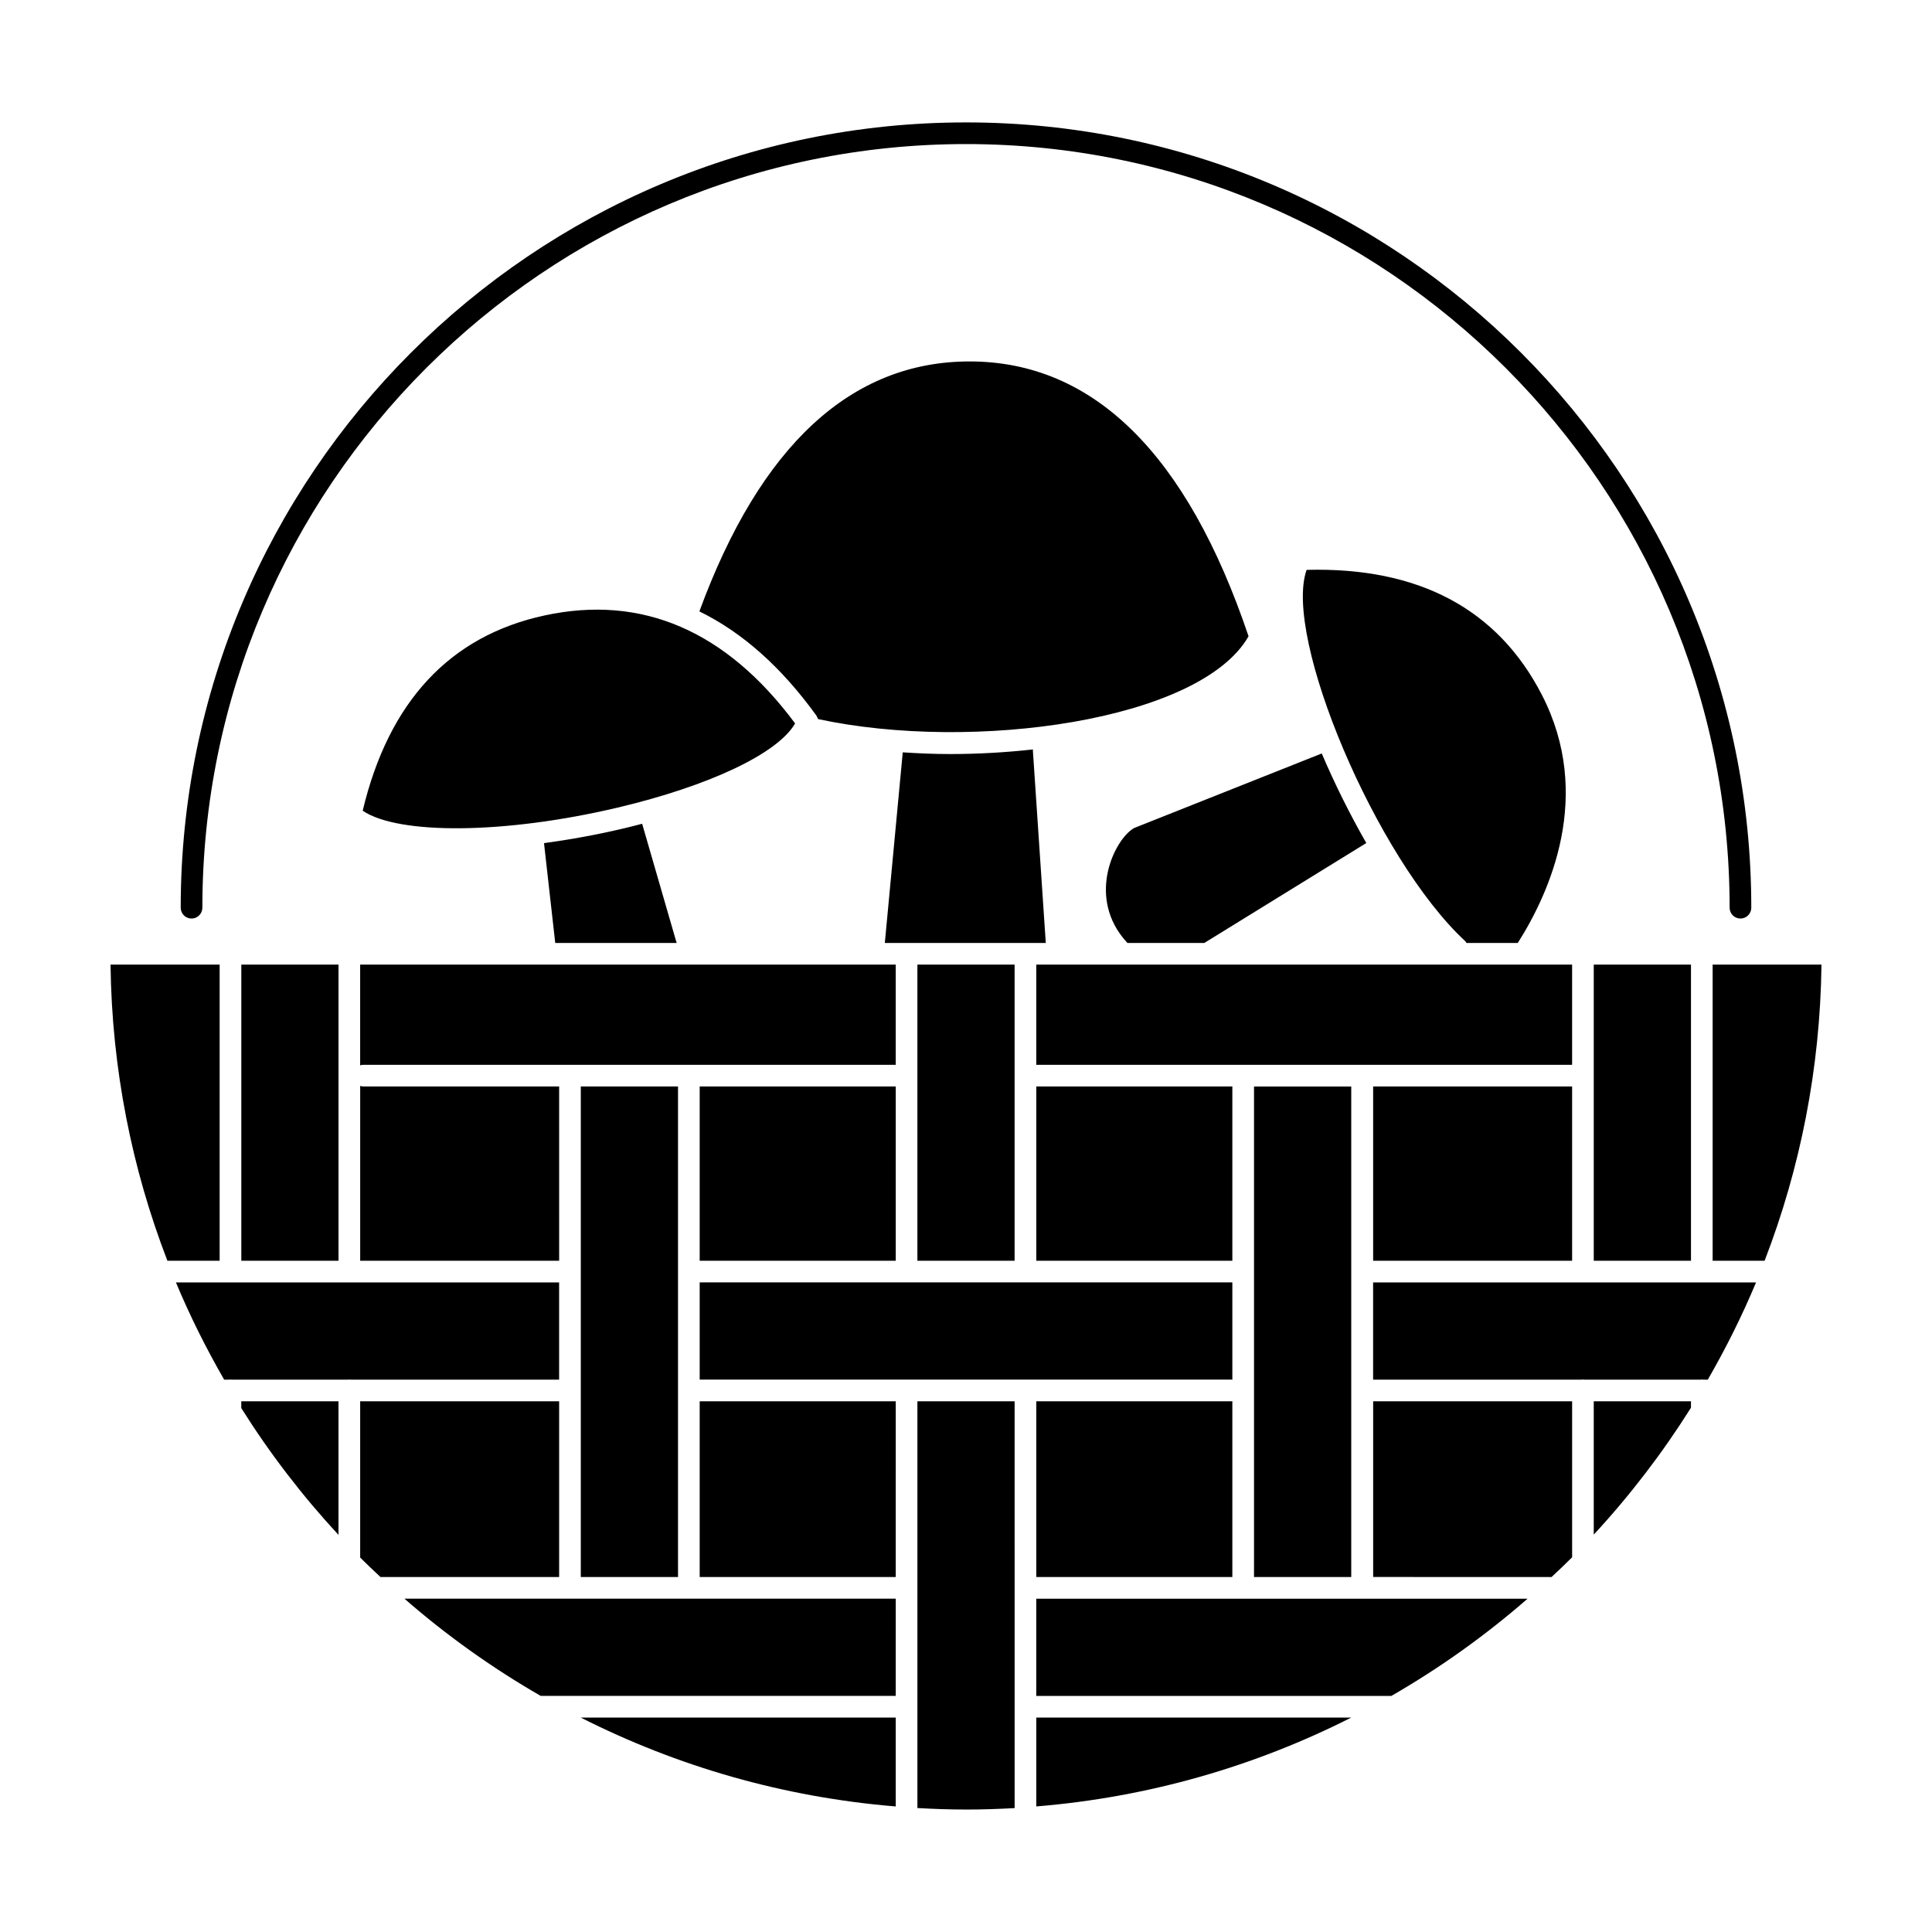 <?xml version="1.0" encoding="UTF-8"?>
<!-- Uploaded to: SVG Repo, www.svgrepo.com, Generator: SVG Repo Mixer Tools -->
<svg fill="#000000" width="800px" height="800px" version="1.1" viewBox="144 144 512 512" xmlns="http://www.w3.org/2000/svg">
 <path d="m191.89 384.56c0-114.75 93.355-208.12 208.11-208.12s208.11 93.359 208.11 208.11c0 1.586-1.285 2.871-2.871 2.871-1.586 0-2.871-1.285-2.871-2.871 0-111.59-90.781-202.37-202.37-202.37-111.58 0-202.37 90.781-202.37 202.37 0 1.586-1.285 2.871-2.871 2.871-1.59 0-2.867-1.285-2.867-2.871zm374.47 130.8v35.328c9.594-10.363 18.219-21.625 25.766-33.629v-1.699zm30.227-5.742c4.769-8.281 9.07-16.867 12.781-25.766h-101.48v25.766h55.348c0.086-0.012 0.16-0.051 0.25-0.051 0.09 0 0.16 0.039 0.25 0.051h31.004c0.086-0.012 0.16-0.051 0.25-0.051 0.09 0 0.16 0.039 0.25 0.051zm-47.766 58.055h-130.2v25.766h94.098c12.879-7.418 24.973-16.055 36.105-25.766zm-340.88-50.508c7.547 11.996 16.172 23.242 25.762 33.594v-35.398h-25.762zm84.23-7.547v-25.766h-101.55c3.715 8.898 8.012 17.48 12.781 25.766h1.414c0.086-0.012 0.16-0.051 0.25-0.051 0.09 0 0.16 0.039 0.25 0.051h31c0.086-0.012 0.16-0.051 0.25-0.051 0.09 0 0.16 0.039 0.25 0.051zm-52.727-109.98v26.695c0.246-0.07 0.488-0.152 0.754-0.152h141.18v-26.547zm179.18 0v26.547h142v-26.547zm208.09 0h-28.848v78.473h13.773c9.422-24.418 14.727-50.852 15.074-78.473zm-34.586 0h-25.766v78.473h25.766zm-173.5 78.473h51.957v-46.184h-51.957zm57.699 83.82h25.766v-130h-25.766zm31.57-83.82h52.73v-46.184h-52.73zm-95.016-78.473h-25.762v78.473h25.762zm-31.496 78.473v-46.184h-51.961v46.184zm-89.207-46.184h-51.973c-0.266 0-0.508-0.086-0.754-0.152v46.336h52.73zm-58.465-32.289h-25.762v78.473h25.762zm-31.504 0h-28.918c0.348 27.617 5.652 54.055 15.074 78.473h13.844zm95.707 162.29h25.766v-130h-25.766zm-46.738 5.738c11.141 9.715 23.227 18.348 36.113 25.766h94.09l0.004-25.766zm46.73 31.508c25.461 12.898 53.652 21.113 83.473 23.555v-23.555zm83.477-83.82h-51.961v46.57h51.957zm89.043-5.742c0.055 0 0.102 0.031 0.156 0.031v-25.797h-141.16v25.766zm-51.801 5.742v46.57h51.957v-46.602c-0.055 0.004-0.102 0.031-0.156 0.031zm0 107.37c29.82-2.438 58.012-10.656 83.477-23.555h-83.477zm113.63-229.35c0.16 0.152 0.258 0.344 0.371 0.523h13.598c8.535-13.445 20.078-39.137 6.394-65.738-11.754-22.844-32.773-33.926-62.355-33.137-6.309 17.766 18.43 76.496 41.992 98.352zm-89.473 0.523h20.402c0.023-0.02 0.039-0.047 0.07-0.066l42.828-26.418c-4.312-7.531-8.359-15.637-11.809-23.734l-49.676 19.738c-2.785 1.512-6.231 6.656-7.234 12.801-0.754 4.656-0.387 11.461 5.418 17.68zm-25.062-51.023c-0.004-0.098 0.035-0.176 0.035-0.266-7.203 0.801-14.594 1.223-21.961 1.223-4.223 0-8.41-0.18-12.559-0.453l-4.75 50.516h42.656zm-88.383-36.844c11.348 5.535 21.73 14.738 31.055 27.664 0.055 0.082 0.066 0.172 0.117 0.258 0.102 0.172 0.176 0.336 0.238 0.523 0.012 0.031 0.031 0.059 0.039 0.09 41.055 8.828 101.29 0.488 114.09-21.938-16.273-48.309-41.137-72.84-73.918-72.84-31.43 0.008-55.504 22.328-71.617 66.242zm-21.785 52.023c24.531-5.785 42.633-14.414 47.156-22.34-18.246-24.551-40.562-34.207-66.426-28.605-25.141 5.445-41.297 22.902-48.168 51.746 9.559 6.441 37.75 6.199 67.438-0.801zm-16.41 35.844h32.172l-9.141-31.59c-2.102 0.559-3.914 1.008-5.305 1.328-6.625 1.562-13.668 2.848-20.703 3.812zm-46.316 168.03h47.348v-46.57l-52.727-0.004v41.418c1.754 1.758 3.566 3.453 5.379 5.156zm155.18 61.625c4.324 0 8.613-0.152 12.879-0.387v-11.559l-0.004-96.254h-25.762v107.8c4.269 0.242 8.559 0.395 12.887 0.395zm160.62-66.852v-41.348h-52.727v46.57l47.281 0.004c1.832-1.727 3.672-3.441 5.445-5.227z"/>
</svg>